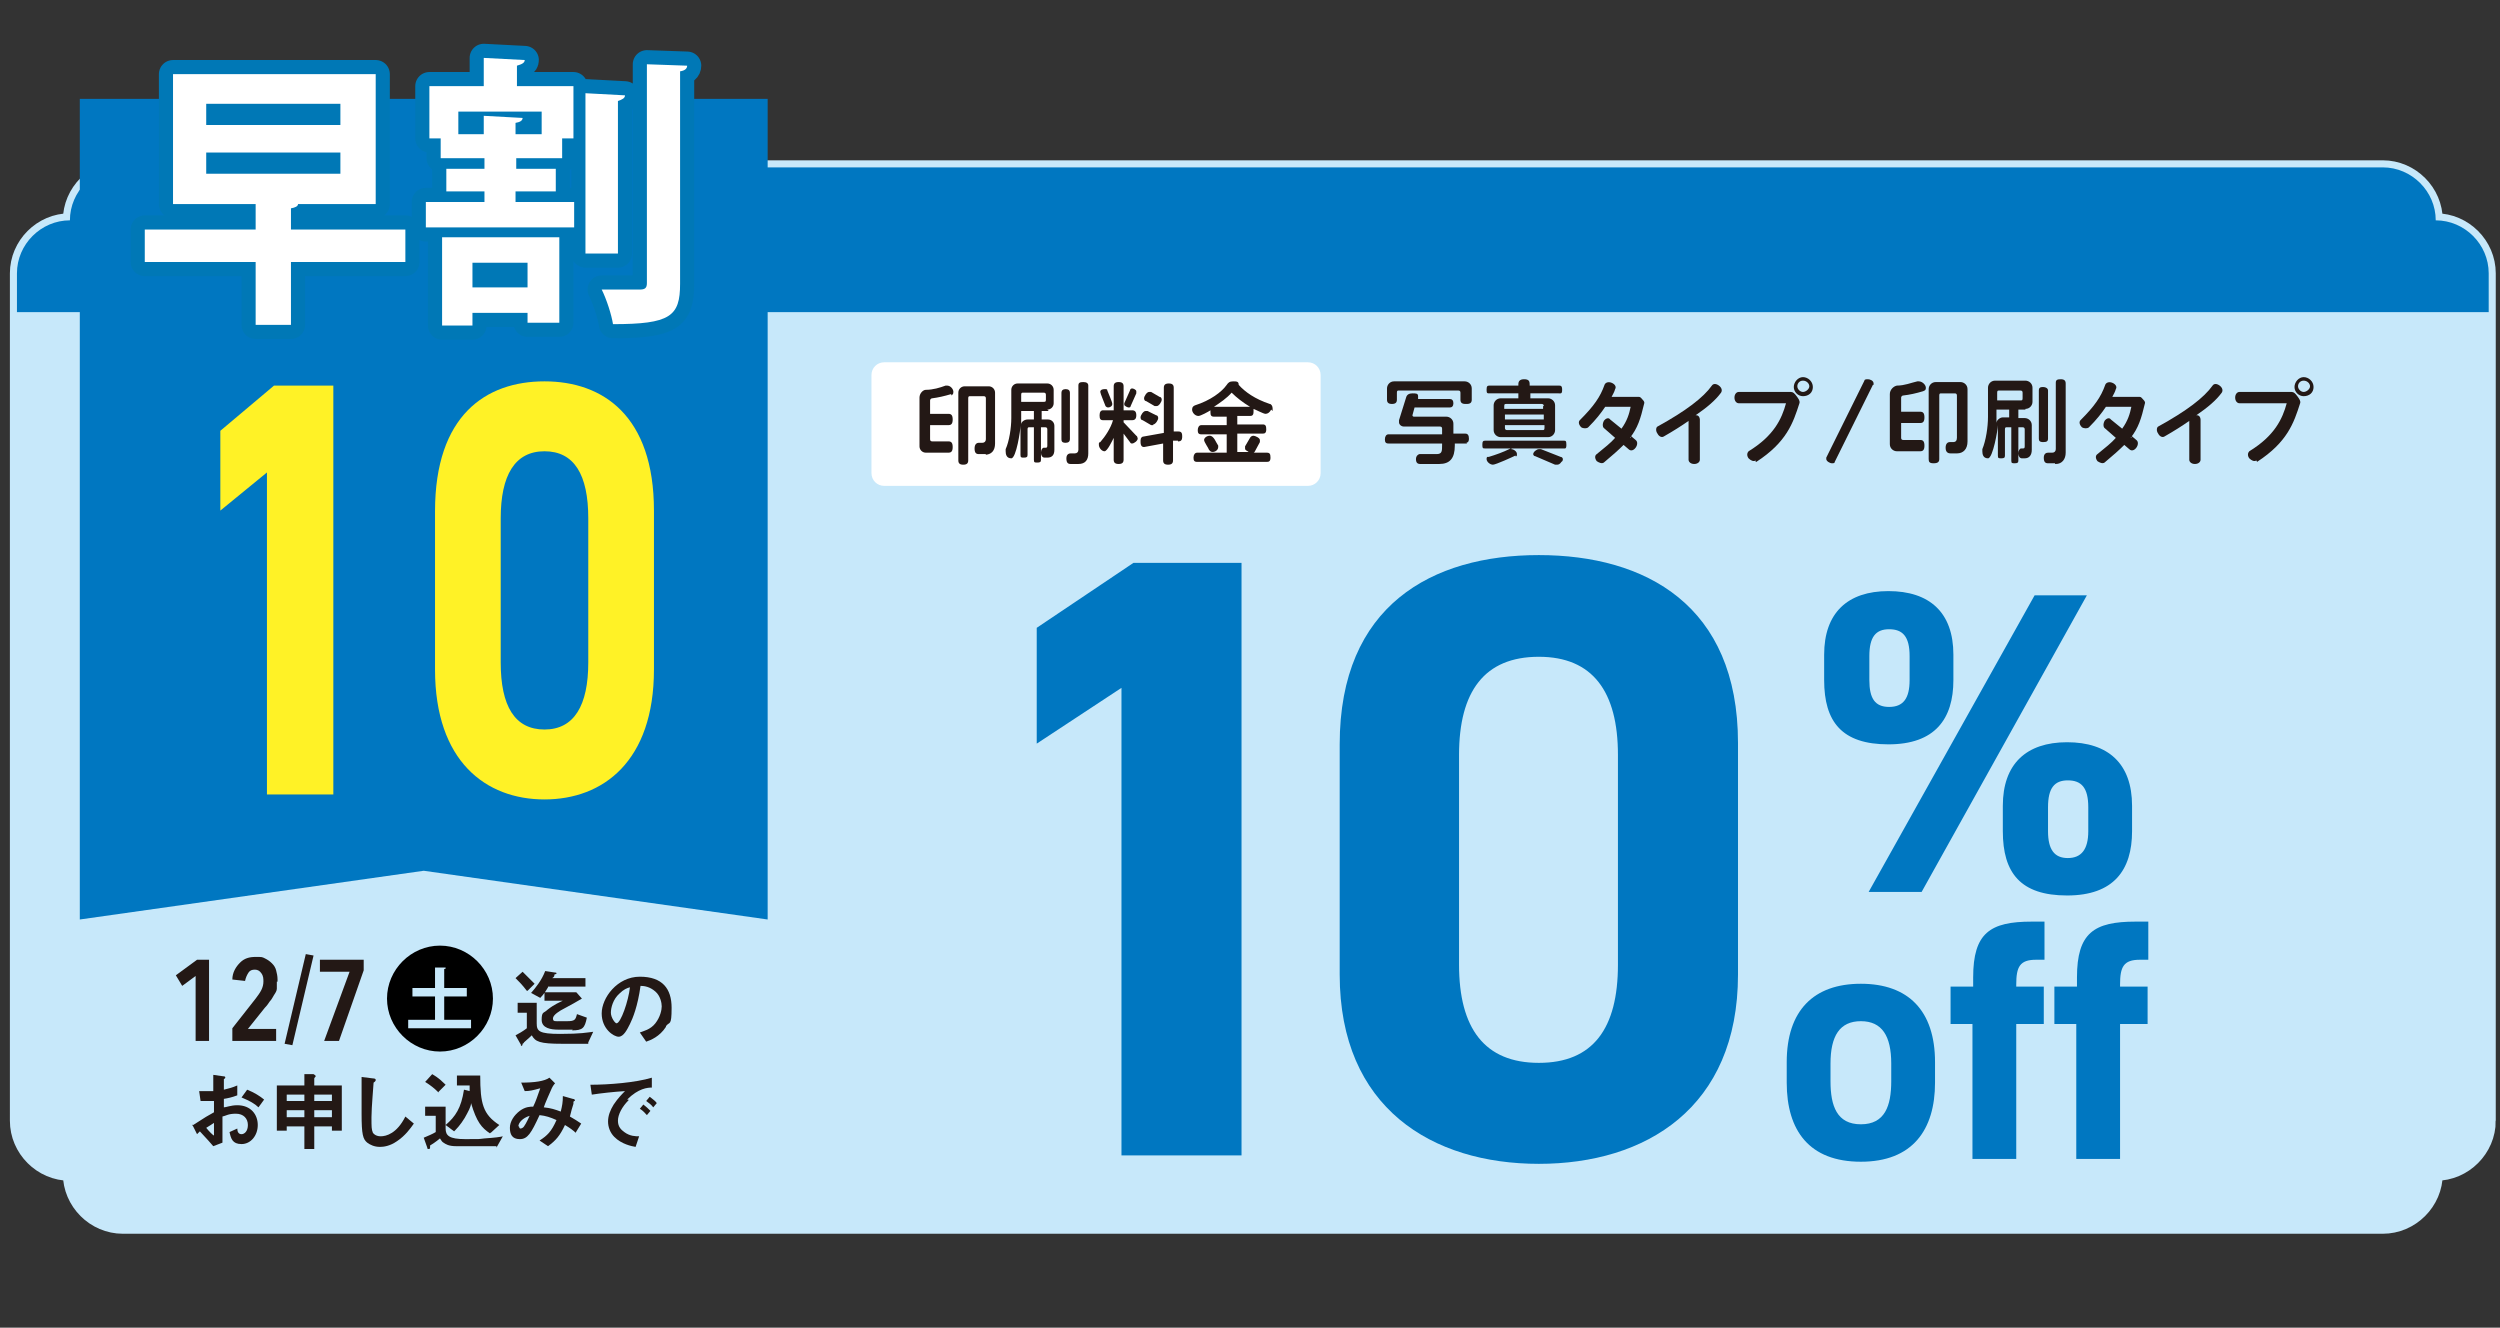 <?xml version="1.0" encoding="UTF-8"?>
<svg id="_レイヤー_1" data-name="レイヤー_1" xmlns="http://www.w3.org/2000/svg" version="1.1" viewBox="0 0 354 188">
  <rect x="0" y="0" width="354" height="188" fill="#333333" stroke="none"/>
  <!-- Generator: Adobe Illustrator 29.0.1, SVG Export Plug-In . SVG Version: 2.1.0 Build 192)  -->
  <defs>
    <style>
      .st0 {
        fill: #c7e8fa;
        stroke: #c7e8fa;
        stroke-miterlimit: 10;
        stroke-width: 2px;
      }

      .st1 {
        fill: #0077c1;
      }

      .st2 {
        fill: #fff226;
      }

      .st3 {
        fill: #231815;
      }

      .st4 {
        fill: #fff;
      }

      .st5 {
        fill: none;
        stroke: #0078b6;
        stroke-linecap: round;
        stroke-linejoin: round;
        stroke-width: 4px;
      }
    </style>
  </defs>
  <g id="_レイヤー_11" data-name="_レイヤー_1">
    <path class="st0" d="M352.4,158.7c0,4.1-3.4,7.5-7.5,7.5,0,4.1-3.4,7.5-7.5,7.5H17.4c-4.1,0-7.5-3.4-7.5-7.5-4.1,0-7.5-3.4-7.5-7.5V38.7c0-4.1,3.4-7.5,7.5-7.5,0-4.1,3.4-7.5,7.5-7.5h320c4.1,0,7.5,3.4,7.5,7.5,4.1,0,7.5,3.4,7.5,7.5v120Z"/>
    <path class="st1" d="M352.4,44.2H2.4v-5.5c0-4.1,3.4-7.5,7.5-7.5,0-4.1,3.4-7.5,7.5-7.5h320c4.1,0,7.5,3.4,7.5,7.5,4.1,0,7.5,3.4,7.5,7.5v5.5Z"/>
    <polygon class="st1" points="108.7 130.2 60 123.3 11.3 130.2 11.3 14 108.7 14 108.7 130.2"/>
    <path class="st4" d="M125.2,51.3h60c1,0,1.8.8,1.8,1.8v13.9c0,1-.8,1.8-1.8,1.8h-60c-1,0-1.8-.8-1.8-1.8v-13.9c0-1,.8-1.8,1.8-1.8Z"/>
    <g>
      <g>
        <path class="st5" d="M57.4,32.5v4.6h-16.2v8.9h-5v-8.9h-15.7v-4.6h15.7v-3.6h-11.7V10.5h28.7v18.4h-11c0,.3-.4.5-1,.6v3h16.2ZM29.2,14.7v3h19v-3s-19,0-19,0ZM29.2,21.6v3h19v-3h-19Z"/>
        <path class="st5" d="M73,27.1v1.5h8.3v3.6h-21v-3.6h8.3v-1.5h-5.4v-3.2h5.4v-1.5h-6.2v-2.8h-1.6v-7.4h7.7v-4l5.8.3c0,.4-.4.6-1.1.8v2.9h8v7.4h-1.6v2.8h-6.5v1.5h5.6v3.2h-5.7ZM62.6,46v-12.4h16.6v12.1h-4.5v-1.4h-7.8v1.8h-4.3,0ZM64.9,19h3.6v-2.6l5.5.3c0,.4-.4.6-1,.7v1.6h3.7v-3.2h-11.8s0,3.2,0,3.2ZM74.7,37.2h-7.8v3.5h7.8v-3.5ZM88.5,13.5c0,.4-.4.6-1,.8v21.6h-4.6V13.2l5.6.3ZM91.6,9.1l5.7.2c0,.4-.3.7-1,.8v30.1c0,4.6-1.4,5.7-9.5,5.7-.2-1.3-.9-3.5-1.6-4.9h5.4c.7,0,1-.2,1-.9V9.1Z"/>
      </g>
      <g>
        <path class="st4" d="M57.4,32.5v4.6h-16.2v8.9h-5v-8.9h-15.7v-4.6h15.7v-3.6h-11.7V10.5h28.7v18.4h-11c0,.3-.4.5-1,.6v3h16.2ZM29.2,14.7v3h19v-3s-19,0-19,0ZM29.2,21.6v3h19v-3h-19Z"/>
        <path class="st4" d="M73,27.1v1.5h8.3v3.6h-21v-3.6h8.3v-1.5h-5.4v-3.2h5.4v-1.5h-6.2v-2.8h-1.6v-7.4h7.7v-4l5.8.3c0,.4-.4.6-1.1.8v2.9h8v7.4h-1.6v2.8h-6.5v1.5h5.6v3.2h-5.7ZM62.6,46v-12.4h16.6v12.1h-4.5v-1.4h-7.8v1.8h-4.3,0ZM64.9,19h3.6v-2.6l5.5.3c0,.4-.4.6-1,.7v1.6h3.7v-3.2h-11.8s0,3.2,0,3.2ZM74.7,37.2h-7.8v3.5h7.8v-3.5ZM88.5,13.5c0,.4-.4.6-1,.8v21.6h-4.6V13.2l5.6.3ZM91.6,9.1l5.7.2c0,.4-.3.7-1,.8v30.1c0,4.6-1.4,5.7-9.5,5.7-.2-1.3-.9-3.5-1.6-4.9h5.4c.7,0,1-.2,1-.9V9.1Z"/>
      </g>
    </g>
    <g>
      <path class="st2" d="M47.2,112.5h-9.4v-45.6l-6.6,5.4v-11.3l7.6-6.4h8.4v57.8h0Z"/>
      <path class="st2" d="M92.6,94.8c0,13-7.2,18.4-15.5,18.4s-15.5-5.4-15.5-18.4v-22.4c0-13.6,7.2-18.4,15.5-18.4s15.5,4.9,15.5,18.3v22.5ZM77.1,63.9c-4.2,0-6.2,3.4-6.2,9.5v20.4c0,6.2,2,9.5,6.2,9.5s6.2-3.4,6.2-9.5v-20.4c0-6.2-2-9.5-6.2-9.5Z"/>
    </g>
    <g>
      <path class="st3" d="M207.5,57.2c-.5,0-.7-.2-.7-.6v-1c0-.2-.1-.3-.3-.3h-8.4c-.2,0-.3,0-.3.3v1c0,.4-.2.6-.7.6s-.7-.2-.7-.6v-1.6c0-.5.4-1,1-1h10c.5,0,1,.4,1,1v1.6c0,.4-.2.6-.7.6h-.2ZM207.7,62.8h-1.7v.3c0,1.8-.7,2.6-2.2,2.6h-2.7c-.4,0-.6-.2-.6-.7s.4-.7.5-.7h2.4c.8,0,.8-.4.8-1.3v-.2h-7.6c-.4,0-.5-.2-.5-.6s.2-.7.5-.7h7.6v-.8c0-.2-.1-.3-.3-.3h-5.1c-.4,0-.7-.3-.7-.6v-.3l1-3.2c.1-.4.4-.6.9-.6s.8,0,.8.4,0,.2,0,.2v.2h4.5c.3,0,.5.2.5.6s-.2.6-.5.6h-5l-.3,1.1c0,0,0,.2.2.2h4.6c.5,0,1,.4,1,1v1.4h1.7c.3,0,.5.2.5.7s-.2.6-.5.6h.2Z"/>
      <path class="st3" d="M221.4,63.5h-11.1c-.3,0-.4,0-.4-.5s.1-.6.4-.6h11.1c.3,0,.4,0,.4.6s-.2.5-.4.5ZM220.8,55.7h-4.1v.7h2.5c.5,0,1,.4,1,1v3.5c0,.5-.4,1-1,1h-6.7c-.5,0-1-.4-1-1v-3.5c0-.5.4-1,1-1h2.5v-.7h-4.1c-.3,0-.4,0-.4-.5s.1-.6.4-.6h4.1v-.2c0-.4.2-.7.8-.7s.8.2.8.7v.2h4.1c.3,0,.5,0,.5.6s-.2.5-.5.5h0ZM214.6,64.5c-.4.2-2.8,1.3-3.2,1.3s-.9-.4-.9-.8.2-.3.3-.3c1-.3,2.1-.7,2.9-1.1s.2,0,.3,0c.3,0,.8.3.8.7s-.1.3-.2.3h0ZM218.6,57.5c0-.2-.1-.3-.3-.3h-5c-.2,0-.3,0-.3.3v.4h5.5v-.4h.1ZM218.6,58.7h-5.5v.7h5.5v-.7ZM218.6,60.2h-5.5v.4c0,.2.1.3.3.3h5c.2,0,.3,0,.3-.3v-.4h-.1ZM221.1,65.4c-.2.3-.4.4-.6.4h-.3l-2.8-1.2c-.2,0-.3-.2-.3-.3,0-.3.5-.7.8-.7h.3l2.8,1.1c.2,0,.3.2.3.3s0,.3-.2.4Z"/>
      <path class="st3" d="M230.9,61.7l.7.6c.3.2.3.7,0,1.1-.3.4-.7.5-1,.2l-.7-.6c-.7.7-1.6,1.5-2.8,2.5-.3.2-.7,0-1-.2-.3-.4-.3-.8,0-1,1.1-.9,2-1.6,2.6-2.3l-1.6-1.4c-.2-.2-.2-.6,0-1,.3-.4.7-.5.9-.2l1.6,1.3c.8-1.1,1.1-2.1,1.3-3.1h-3.6c-.6.9-1.3,1.8-2.4,2.9-.2.2-.7.2-1,0-.4-.4-.4-.8-.2-1,2-2,2.9-3.3,3.5-5,.1-.3.5-.5,1-.3s.7.6.5.9c-.1.4-.3.7-.5,1.1h2.1c.6,0,1.1,0,1.4,0h.4c.2,0,.3.2.5.4s.3.4.2.6c-.5,2.1-.9,3.4-2,4.8h.1Z"/>
      <path class="st3" d="M240.2,58.8c.3,0,.5.3.5.6v5.7c0,.3-.3.6-.8.6s-.8-.3-.8-.6v-5.5c-1,.7-2.1,1.4-3.5,2.2-.3.2-.7,0-.9-.4-.3-.4-.2-.9,0-1,4-2.2,6.5-4.1,7.7-5.8.2-.3.6-.3,1,0s.5.7.3,1c-.8,1.1-2,2.1-3.6,3.2h.1Z"/>
      <path class="st3" d="M248.6,65.2c-.3.2-.7,0-1-.3-.3-.4-.2-.8,0-1,3.6-2.2,4.7-4.6,5.3-6.8h-6.7c-.3,0-.6-.3-.6-.8s.3-.8.6-.8h6c.4,0,.8,0,1.1,0h.3c.3,0,.5.2.8.6.3.4.5.7.4,1-.9,2.8-1.8,5.5-6.1,8.3h-.1ZM255.3,56.1c-.7,0-1.3-.6-1.3-1.3s.6-1.4,1.3-1.4,1.4.6,1.4,1.4-.6,1.3-1.4,1.3h0ZM255.3,53.9c-.5,0-.8.4-.8.8s.4.8.8.8.9-.4.9-.8-.4-.8-.9-.8h0Z"/>
      <path class="st3" d="M265.2,54.5l-5.4,10.9c0,.2-.2.2-.4.2-.3,0-.8-.3-.8-.6s0,0,0-.2l5.4-10.9c0-.2.3-.2.5-.2.3,0,.8.2.8.6s0,0,0,.2h-.1Z"/>
      <path class="st3" d="M272.3,55.4c-1,.3-1.9.5-2.8.6-.2,0-.3.2-.3.3v2h2.7c.4,0,.6.2.6.8s-.2.8-.6.8h-2.7v2.1c0,.2.1.3.3.3h2.4c.4,0,.6.2.6.8s-.2.8-.6.8h-3.3c-.5,0-1-.4-1-1v-7.1c0-.6.5-1.1,1-1.2,1.1,0,2-.4,2.9-.6h.2c.5,0,1,.5,1,.9s-.2.4-.4.5h0ZM277.2,64.2h-1c-.4,0-.7-.2-.7-.8s.3-.8.6-.8h.5c.3,0,.5-.2.5-.6v-6c0-.2-.1-.3-.3-.3h-1.9c-.2,0-.3,0-.3.3v9c0,.4-.2.6-.8.6s-.7-.2-.7-.6v-9.9c0-.5.4-1,1-1h3.5c.5,0,1,.4,1,1v7.4c0,1.1-.6,1.7-1.5,1.7h0Z"/>
      <path class="st3" d="M286.8,58h-1v1.2h.9c.5,0,1,.4,1,1v3.5c0,.8-.4,1.2-1,1.2h-.4c-.3,0-.5-.3-.5-.7s.2-.7.4-.7h.2c.2,0,.3,0,.3-.3v-2.4c0-.2-.1-.3-.3-.3h-.6v4.7c0,.3-.1.4-.5.4s-.5,0-.5-.4v-4.7h-.6c-.2,0-.3,0-.3.3v3.7c0,.3-.1.4-.5.4s-.5,0-.5-.4v-4.3c0,.6-.7,4.7-1.4,4.7s-.8-.6-.8-1,0-.2,0-.3c.5-1.2.8-3.1.8-4.6v-4.1c0-.5.4-1,1-1h4.3c.5,0,1,.4,1,1v2c0,.5-.4,1-1,1h0ZM284.6,58h-1.9v1.9c0-.4.5-.8.9-.8h.9v-1.2h.1ZM286.4,55.6c0-.2-.1-.3-.3-.3h-3c-.2,0-.3,0-.3.3v1.1h3.3c.2,0,.3,0,.3-.3v-.8ZM289.3,62.6c-.5,0-.6-.2-.6-.5v-6.8c0-.4.2-.5.6-.5s.7.2.7.5v6.8c0,.4-.2.5-.7.5ZM291,65.6h-1c-.4,0-.6-.2-.6-.8s.4-.7.6-.7h.6c.3,0,.5-.2.5-.5v-9.4c0-.4.2-.5.7-.5s.7.2.7.6v9.8c0,.9-.5,1.6-1.4,1.6h-.1Z"/>
      <path class="st3" d="M301.8,61.7l.7.6c.3.2.3.7,0,1.1-.3.4-.7.5-1,.2l-.7-.6c-.7.7-1.6,1.5-2.8,2.5-.3.2-.7,0-1-.2-.3-.4-.3-.8,0-1,1.1-.9,2-1.6,2.6-2.3l-1.6-1.4c-.2-.2-.2-.6,0-1,.3-.4.7-.5.9-.2l1.6,1.3c.8-1.1,1.1-2.1,1.3-3.1h-3.6c-.6.9-1.3,1.8-2.4,2.9-.2.2-.7.2-1,0-.4-.4-.4-.8-.2-1,2-2,2.9-3.3,3.5-5,.1-.3.5-.5,1-.3s.7.6.5.9c-.1.4-.3.7-.5,1.1h2.1c.6,0,1.1,0,1.4,0h.4c.2,0,.3.2.5.4s.3.4.2.6c-.5,2.1-.9,3.4-2,4.8h.1Z"/>
      <path class="st3" d="M311.1,58.8c.3,0,.5.3.5.6v5.7c0,.3-.3.6-.8.6s-.8-.3-.8-.6v-5.5c-1,.7-2.1,1.4-3.5,2.2-.3.2-.7,0-.9-.4-.3-.4-.2-.9,0-1,4-2.2,6.5-4.1,7.7-5.8.2-.3.6-.3,1,0s.5.7.3,1c-.8,1.1-2,2.1-3.6,3.2h0Z"/>
      <path class="st3" d="M319.5,65.2c-.3.2-.7,0-1-.3-.3-.4-.2-.8,0-1,3.6-2.2,4.7-4.6,5.3-6.8h-6.7c-.3,0-.6-.3-.6-.8s.3-.8.6-.8h6c.4,0,.8,0,1.1,0h.3c.3,0,.5.2.8.6.3.4.5.7.4,1-.9,2.8-1.8,5.5-6.1,8.3h0ZM326.2,56.1c-.7,0-1.3-.6-1.3-1.3s.6-1.4,1.3-1.4,1.4.6,1.4,1.4-.6,1.3-1.4,1.3ZM326.2,53.9c-.5,0-.8.4-.8.8s.4.8.8.8.9-.4.9-.8-.4-.8-.9-.8Z"/>
    </g>
    <g>
      <path class="st3" d="M134.7,55.8c-1,.3-1.9.5-2.7.6-.2,0-.3.2-.3.3v1.9h2.6c.4,0,.6.2.6.8s-.2.8-.6.8h-2.6v2c0,.2.1.3.3.3h2.3c.4,0,.6.2.6.8s-.2.8-.6.8h-3.2c-.5,0-.9-.4-.9-.9v-6.9c0-.6.5-1.1.9-1.1,1,0,2-.3,2.8-.6h.2c.5,0,.9.5.9.9s-.2.4-.3.5v-.2ZM139.6,64.3h-1c-.4,0-.6-.2-.6-.8s.3-.8.6-.8h.5c.3,0,.5-.2.5-.5v-5.8c0-.2-.1-.3-.3-.3h-1.9c-.2,0-.3,0-.3.3v8.8c0,.4-.2.6-.7.6s-.7-.2-.7-.6v-9.6c0-.5.4-.9.9-.9h3.4c.5,0,.9.4.9.9v7.2c0,1-.5,1.6-1.5,1.6h.2Z"/>
      <path class="st3" d="M148.5,58.2h-1v1.2h.9c.5,0,.9.4.9.9v3.4c0,.8-.4,1.1-1,1.1h-.4c-.3,0-.5-.3-.5-.7s.2-.7.4-.7h.2c.2,0,.3,0,.3-.3v-2.3c0-.2-.1-.3-.3-.3h-.6v4.6c0,.3-.1.4-.5.4s-.5,0-.5-.4v-4.6h-.6c-.2,0-.3,0-.3.3v3.6c0,.3-.1.4-.5.4s-.5,0-.5-.4v-4.1c0,.6-.6,4.6-1.3,4.6s-.8-.6-.8-1,0-.2,0-.3c.5-1.1.8-3,.8-4.4v-4c0-.5.4-.9.9-.9h4.2c.5,0,.9.4.9.9v1.9c0,.5-.4.9-.9.9l.2.2ZM146.4,58.2h-1.8v1.9c0-.4.5-.7.9-.7h.9v-1.2h0ZM148.1,55.9c0-.2-.1-.3-.3-.3h-2.9c-.2,0-.3,0-.3.3v1h3.2c.2,0,.3,0,.3-.3v-.8h0ZM150.9,62.7c-.5,0-.6-.2-.6-.5v-6.6c0-.3.2-.5.6-.5s.6.2.6.5v6.6c0,.3-.2.5-.6.5ZM152.6,65.7h-1c-.4,0-.6-.2-.6-.8s.4-.7.6-.7h.6c.3,0,.5-.2.5-.5v-9.1c0-.4.2-.5.7-.5s.7.2.7.5v9.6c0,.9-.4,1.5-1.4,1.5h-.1Z"/>
      <path class="st3" d="M160.3,62.8c-.1,0-.2,0-.3-.2l-.9-1.2v3.7c0,.4-.2.6-.7.6s-.7-.2-.7-.6v-3.1c-.2.4-.9,1.9-1.3,1.9s-.8-.5-.8-.9,0-.3.2-.4c.7-.8,1.5-2,1.8-3.1h-1.4c-.4,0-.5-.2-.5-.7s.2-.7.5-.7h1.5v-3.4c0-.4.2-.6.7-.6s.7.2.7.6v3.4h1.2c.4,0,.6.2.6.7s-.2.7-.6.7h-1.2v.3l1.8,1.9c.1,0,.2.3.2.4,0,.3-.5.7-.8.7ZM156.9,57.7c-.2,0-.4-.2-.4-.3-.1-.3-.7-1.7-.7-1.9,0-.3.3-.4.6-.4s.4,0,.4.2c.1.3.7,1.6.7,1.9s-.3.5-.6.5ZM160.9,55.7l-.8,1.8c0,.2-.2.2-.3.2s-.6-.2-.6-.4v-.2l.8-1.8c0-.2.2-.3.3-.3.2,0,.6.2.6.4v.2h0ZM166.8,62.4h-.7v2.8c0,.4-.2.6-.7.6s-.7-.2-.7-.6v-2.4l-2.7.5c-.5,0-.5-.5-.5-.9s.2-.6.5-.6l2.8-.5v-6.4c0-.4.2-.6.7-.6s.7.2.7.6v6.2h.7c.5,0,.5.4.5.8s-.2.6-.5.6h-.1ZM163.3,60.2c-.1,0-.2,0-.3,0l-1.2-.7c-.2,0-.3-.2-.3-.4,0-.3.4-.9.7-.9h.3l1.2.6c.2,0,.3.2.3.4,0,.3-.4.9-.7.9v.2ZM163.8,57.5c-.1,0-.2,0-.3,0l-1.2-.7c-.2,0-.3-.2-.3-.4,0-.3.4-.9.7-.9s.2,0,.3,0l1.2.7c.2,0,.3.2.3.4,0,.3-.4.9-.7.9Z"/>
      <path class="st3" d="M180,58c-.2.4-.5.6-.8.6s-1.4-.6-1.7-.7v.4c0,.5-.2.6-.5.6h-1.8v1.2h3.6c.4,0,.5.2.5.7s-.2.6-.5.6h-3.6v2.6h1.6c-.2-.2-.5-.2-.5-.5v-.3l.7-1.2c.1-.2.3-.3.5-.3s.9.3.9.6v.3l-.7,1.3s-.1.2-.2.2h1.9c.4,0,.5.2.5.7s-.2.6-.5.6h-9.9c-.4,0-.5-.2-.5-.6s.2-.7.5-.7h4.2v-2.6h-3.6c-.4,0-.5-.2-.5-.6s.2-.7.5-.7h3.6v-1.2h-1.8c-.4,0-.5-.2-.5-.6s0-.2,0-.3c-.3.2-1.4.8-1.7.8-.5,0-.9-.5-.9-.9s.2-.5.4-.6c2.2-.7,3.8-1.9,4.5-2.9.2-.3.4-.5.9-.5s.8,0,.8.5h0c.9,1,2.3,2,4.4,2.7.2,0,.4.3.4.6v.4l-.2-.2ZM171.7,64c-.3,0-.4-.2-.5-.3-.1-.3-.7-1.1-.7-1.4s.4-.6.8-.6c.6,0,.9,1,1.2,1.4v.2c0,.4-.4.7-.8.7ZM174.4,55.6c-.7.8-1.6,1.4-2.5,2h5.1c-1-.6-1.9-1.3-2.6-2Z"/>
    </g>
    <g>
      <path class="st3" d="M27.7,147.4v-9.2l-1.9,1.4-.9-1.5,3-2.2h1.7v11.5h-1.9Z"/>
      <path class="st3" d="M39.2,139c0,.4,0,.7,0,1,0,.3-.2.6-.4.9-.2.3-.3.6-.6.9-.2.3-.4.6-.7.9l-2.4,3h4v1.7h-6.2v-1.8l3.3-4.2c.3-.4.6-.8.8-1.2s.3-.8.3-1.2,0-.8-.3-1.2c-.2-.3-.5-.5-.9-.5s-.7.1-.9.4c-.2.3-.4.7-.5,1.2l-1.8-.2c0-1,.5-1.8,1.1-2.4s1.3-.8,2.2-.8.9,0,1.3.2c.4.2.7.4,1,.7s.5.6.6,1,.2.8.2,1.3v.3Z"/>
      <path class="st3" d="M41.4,148l-1.1-.2,3-12.7,1.1.2-3,12.7Z"/>
      <path class="st3" d="M48,147.4h-2.1l3.6-9.8h-4.2v-1.7h6.2v1.5l-3.5,10Z"/>
      <path class="st3" d="M83.1,147.8h-3.5c-3.2,0-3.8-.3-4.3-1.2-.5.5-.8.7-1.1,1,0,0,0,.1-.2.2q0,.3-.2.3c-.2,0,0,0,0-.1l-.8-1.4c.4-.2,1.1-.6,1.6-1v-2.2h-1.3v-1.4h2.7v2.9c0,1.1.3,1.5,3.3,1.5s3.8-.2,4.7-.3l-.7,1.5v.2ZM74.6,140.3c-.6-.8-1.1-1.3-1.6-1.8l1-.9c.6.6,1,1,1.7,1.7l-1,1h0ZM77.6,139.8c-.3.5-.6,1-1.1,1.5l-1.3-.7c.7-.8,1.5-1.8,2-3.1l1.3.2s.3,0,.3.1,0,.1-.3.2c0,.2,0,.3-.3.5h4.7v1.2h-5.4.1ZM81.1,145.8h-2c-1.1,0-2.4-.2-2.4-1.4s.3-.9.8-1.4c1-.8,1.8-1.1,2.2-1.3h-2.6v-1.2h4.5l.8.9c-.3.2-2.1,1.2-2.5,1.4-.6.3-1.6.9-1.6,1.4s.3.4,1.2.4h.8c1.1,0,1.2-.2,1.4-1l1.4.5c-.3,1.5-.6,1.8-2.1,1.8h0Z"/>
      <path class="st3" d="M94.3,145.4c-.9,1.4-2.2,1.9-2.8,2.1l-.9-1.3c.5-.2,1.5-.4,2.2-1.3.7-.9.9-1.9.9-2.4s-.2-1.5-.9-2.1c-.8-.7-1.6-.8-2.1-.8-.4,2.9-1.1,4.6-1.5,5.4-.4.8-.9,1.8-1.6,1.8s-2.4-1.1-2.4-3.3,2.2-5.2,5.4-5.2,4.5,1.7,4.5,4.4-.3,1.9-.8,2.6h0ZM87.7,140.7c-.9.8-1.2,2-1.2,2.7s.6,1.5.8,1.5c.6,0,1.7-3.2,1.9-5.1-.4.1-.9.3-1.5.9h0Z"/>
      <path class="st3" d="M27.2,159.4c2-1.3,2.2-1.4,3.1-1.9v-1.6h-1.9l-.2-1.4h2v-2.3l1.4.2c.3,0,.3.1.3.2s-.2.2-.2.2v1.5c.8-.2,1.2-.3,1.9-.6v1.4c-.8.3-1.3.4-1.9.5v1.2c.3,0,1-.3,1.9-.3,1.9,0,2.9,1.3,2.9,2.8s-1,2.7-2.3,2.7-1.5-.8-1.7-1.7l1.1-.5c0,.5.2.8.6.8s.9-.4.9-1.3-.6-1.6-1.7-1.6-1.4.3-1.9.4v3.7l-1.3.5c-.5-.6-.8-.9-1.9-2.1q-.2.2-.4.4l-.7-1.4v.2ZM30.3,159c-.3.2-.6.4-1.1.7.4.5.9,1,1.1,1.1v-1.9h0ZM36.6,156.8c-.5-.5-1.2-.9-2.4-1.4l.8-1.1c1,.4,1.8.9,2.4,1.4l-.8,1.1Z"/>
      <path class="st3" d="M47,160.1v-.6h-2.5v3.2h-1.4v-3.2h-2.5v.6h-1.4v-6.4h3.9v-1.6h1.3c.2.1.3.2.3.3h0c0,.1-.2.2-.2.3v1h3.9v6.4s-1.4,0-1.4,0ZM43.1,155h-2.5v.9h2.5v-.9ZM43.1,157.2h-2.5v1h2.5v-1ZM47,155h-2.5v.9h2.5v-.9ZM47,157.2h-2.5v1h2.5v-1Z"/>
      <path class="st3" d="M56.2,161.6c-1,.7-1.9.8-2.4.8-.8,0-1.4-.3-1.8-.6-.6-.5-.8-1.1-.8-4.1v-5.2l1.6.2c.3,0,.4.1.4.2s0,.2-.3.4c0,.3-.3,3.5-.3,4.9s0,1.7.2,2.2c0,0,.3.5,1.1.5s2.3-.4,3.5-2.8l1.2,1c-.5.7-1.2,1.7-2.4,2.5h0Z"/>
      <path class="st3" d="M70.2,162.3h-5.6c-1.1,0-1.5-.3-1.8-.5-.2-.1-.3-.3-.5-.6,0,0-.7.6-1.4,1,0,0,0,0,0,.2,0,.2,0,.3-.2.3s-.2-.1-.2-.2l-.5-1.4c.7-.3,1.2-.5,1.7-.8v-2.3h-1.5v-1.3h2.9v3.1c0,1,.5,1.5,2.8,1.5s1.8,0,2.7-.1c1.5-.1,2.2-.2,2.6-.3l-.9,1.6v-.2ZM62.1,154.7c-.6-.6-1.1-1-1.9-1.5l1-1.1c.3.2.8.4,1.9,1.5l-1,1h0ZM69.4,160.5c-1.2-.8-1.9-1.6-2.7-4.3,0,.5-.4,1.2-.9,2.1-.6,1-1.2,1.6-1.5,1.9l-1.2-.9c1.4-1.2,2.2-2.4,2.6-5l.8.2v-.8h-1.8v-1.4h3.3c0,4,.4,5.5,2.7,7l-1.2,1.1h-.1Z"/>
      <path class="st3" d="M81.3,160.2c-.6-.5-1-.7-1.3-.9-.7,1.5-1.3,2.2-2.4,3l-1.2-.8c1.1-.7,1.7-1.3,2.4-2.9-.9-.4-1.5-.6-2.4-.7-1.2,2.6-1.7,3.4-2.8,3.4s-1.4-.7-1.4-1.6.6-1.8,1.4-2.4c.8-.6,1.5-.6,1.9-.6.4-.8.6-1.5,1-2.6-1.1.3-1.5.4-2.2.4l-.5-1.2c1.9,0,3.3-.2,4-.7l.8.8c-.2.2-.4.5-.6,1,0,0-.9,2-1,2.4,1,.1,1.6.3,2.4.6.2-.8.3-1.3.3-2.2l1.4.4c0,0,.3,0,.3.2s0,0-.2.2v.3c-.2.6-.3,1-.5,1.8.7.4,1,.6,1.6,1l-.8,1.3-.2-.2ZM73.5,159.5c0,.3.2.3.2.3,0,0,.3,0,.5-.3.3-.4.7-1.3.8-1.5-1,.3-1.6,1-1.6,1.5h0Z"/>
      <path class="st3" d="M89,155.8c-.9.9-1.5,2-1.5,2.9s.5,1.3.9,1.6c.8.6,1.6.6,2.1.6l-.5,1.5c-.6-.1-2-.4-3-1.4-.6-.6-.9-1.4-.9-2.2s.3-1.6.8-2.4c.6-.9,1.2-1.5,1.6-1.9-1.6.1-3.4.3-4.7.5l-.2-1.4c2.6,0,6.4-.3,8.7-1v1.4c-.6,0-1.9.1-3.5,1.7h.2ZM91.6,157.9c-.3-.3-.5-.6-1-.9l.5-.6c.4.3.7.6,1,.9l-.5.6ZM92.5,156.8c-.3-.4-.6-.6-1-.9l.5-.6c.5.4.8.6,1,.9l-.5.6Z"/>
    </g>
    <g>
      <path class="st1" d="M175.8,163.6h-17v-66.2l-12,7.9v-16.4l13.7-9.2h15.3v83.9Z"/>
      <path class="st1" d="M246.1,138c0,18.9-13.1,26.8-28.2,26.8s-28.2-7.9-28.2-26.8v-32.6c0-19.7,13.1-26.8,28.2-26.8s28.2,7.1,28.2,26.6v32.7h0ZM217.9,93c-7.7,0-11.3,4.9-11.3,13.9v29.7c0,9,3.6,13.9,11.3,13.9s11.2-4.9,11.2-13.9v-29.7c0-9-3.6-13.9-11.2-13.9Z"/>
    </g>
    <path class="st1" d="M276.6,96.3c0,5.5-2.6,9.1-9.2,9.1s-9.1-3.2-9.1-9.1v-3.6c0-5.9,3.3-9,9.1-9s9.2,3,9.2,9v3.6ZM295.5,84.3l-23.4,42h-7.5l23.5-42h7.5-.1ZM270.4,96.3v-3.4c0-2.8-1-3.8-2.9-3.8s-2.8,1.1-2.8,3.8v3.4c0,2.6.8,3.8,2.8,3.8s2.9-1.2,2.9-3.8ZM301.9,117.7c0,5.5-2.6,9.1-9.2,9.1s-9.1-3.2-9.1-9.1v-3.6c0-5.9,3.3-9,9.1-9s9.2,3,9.2,9v3.6ZM295.7,117.7v-3.4c0-2.8-1-3.8-2.9-3.8s-2.8,1.1-2.8,3.8v3.4c0,2.6.9,3.8,2.8,3.8s2.9-1.2,2.9-3.8Z"/>
    <g>
      <path class="st1" d="M274,153.3c0,6.7-3.2,11.2-10.5,11.2s-10.5-4.4-10.5-11.2v-2.9c0-7.3,3.8-11.1,10.5-11.1s10.5,3.8,10.5,11.1v2.9ZM267.8,153.1v-2.5c0-3.9-1.3-6-4.3-6s-4.3,2.1-4.3,6v2.5c0,3.5.9,6.1,4.3,6.1s4.3-2.6,4.3-6.1Z"/>
      <path class="st1" d="M279.4,139.7v-1.3c0-6.3,2.4-7.9,8.3-7.9h1.8v5.4h-1.2c-2.3,0-2.8,1-2.8,3.5v.3h3.9v5.3h-3.9v19.1h-6.2v-19.1h-3.1v-5.3h3.2Z"/>
      <path class="st1" d="M294.1,139.7v-1.3c0-6.3,2.4-7.9,8.3-7.9h1.8v5.4h-1.2c-2.3,0-2.8,1-2.8,3.5v.3h3.9v5.3h-3.9v19.1h-6.2v-19.1h-3.1v-5.3h3.2Z"/>
    </g>
  </g>
  <path d="M69.8,141.4c0,4.1-3.4,7.5-7.5,7.5s-7.5-3.4-7.5-7.5,3.4-7.5,7.5-7.5,7.5,3.4,7.5,7.5ZM62.9,144.4v-3.3h3.2v-1.2h-3.2v-2.7c.2,0,.2,0,.2-.2h-1.5c0,0,0,2.9,0,2.9h-3.2v1.2h3.2v3.3h-3.8v1.2h8.9v-1.2h-3.8Z"/>
</svg>